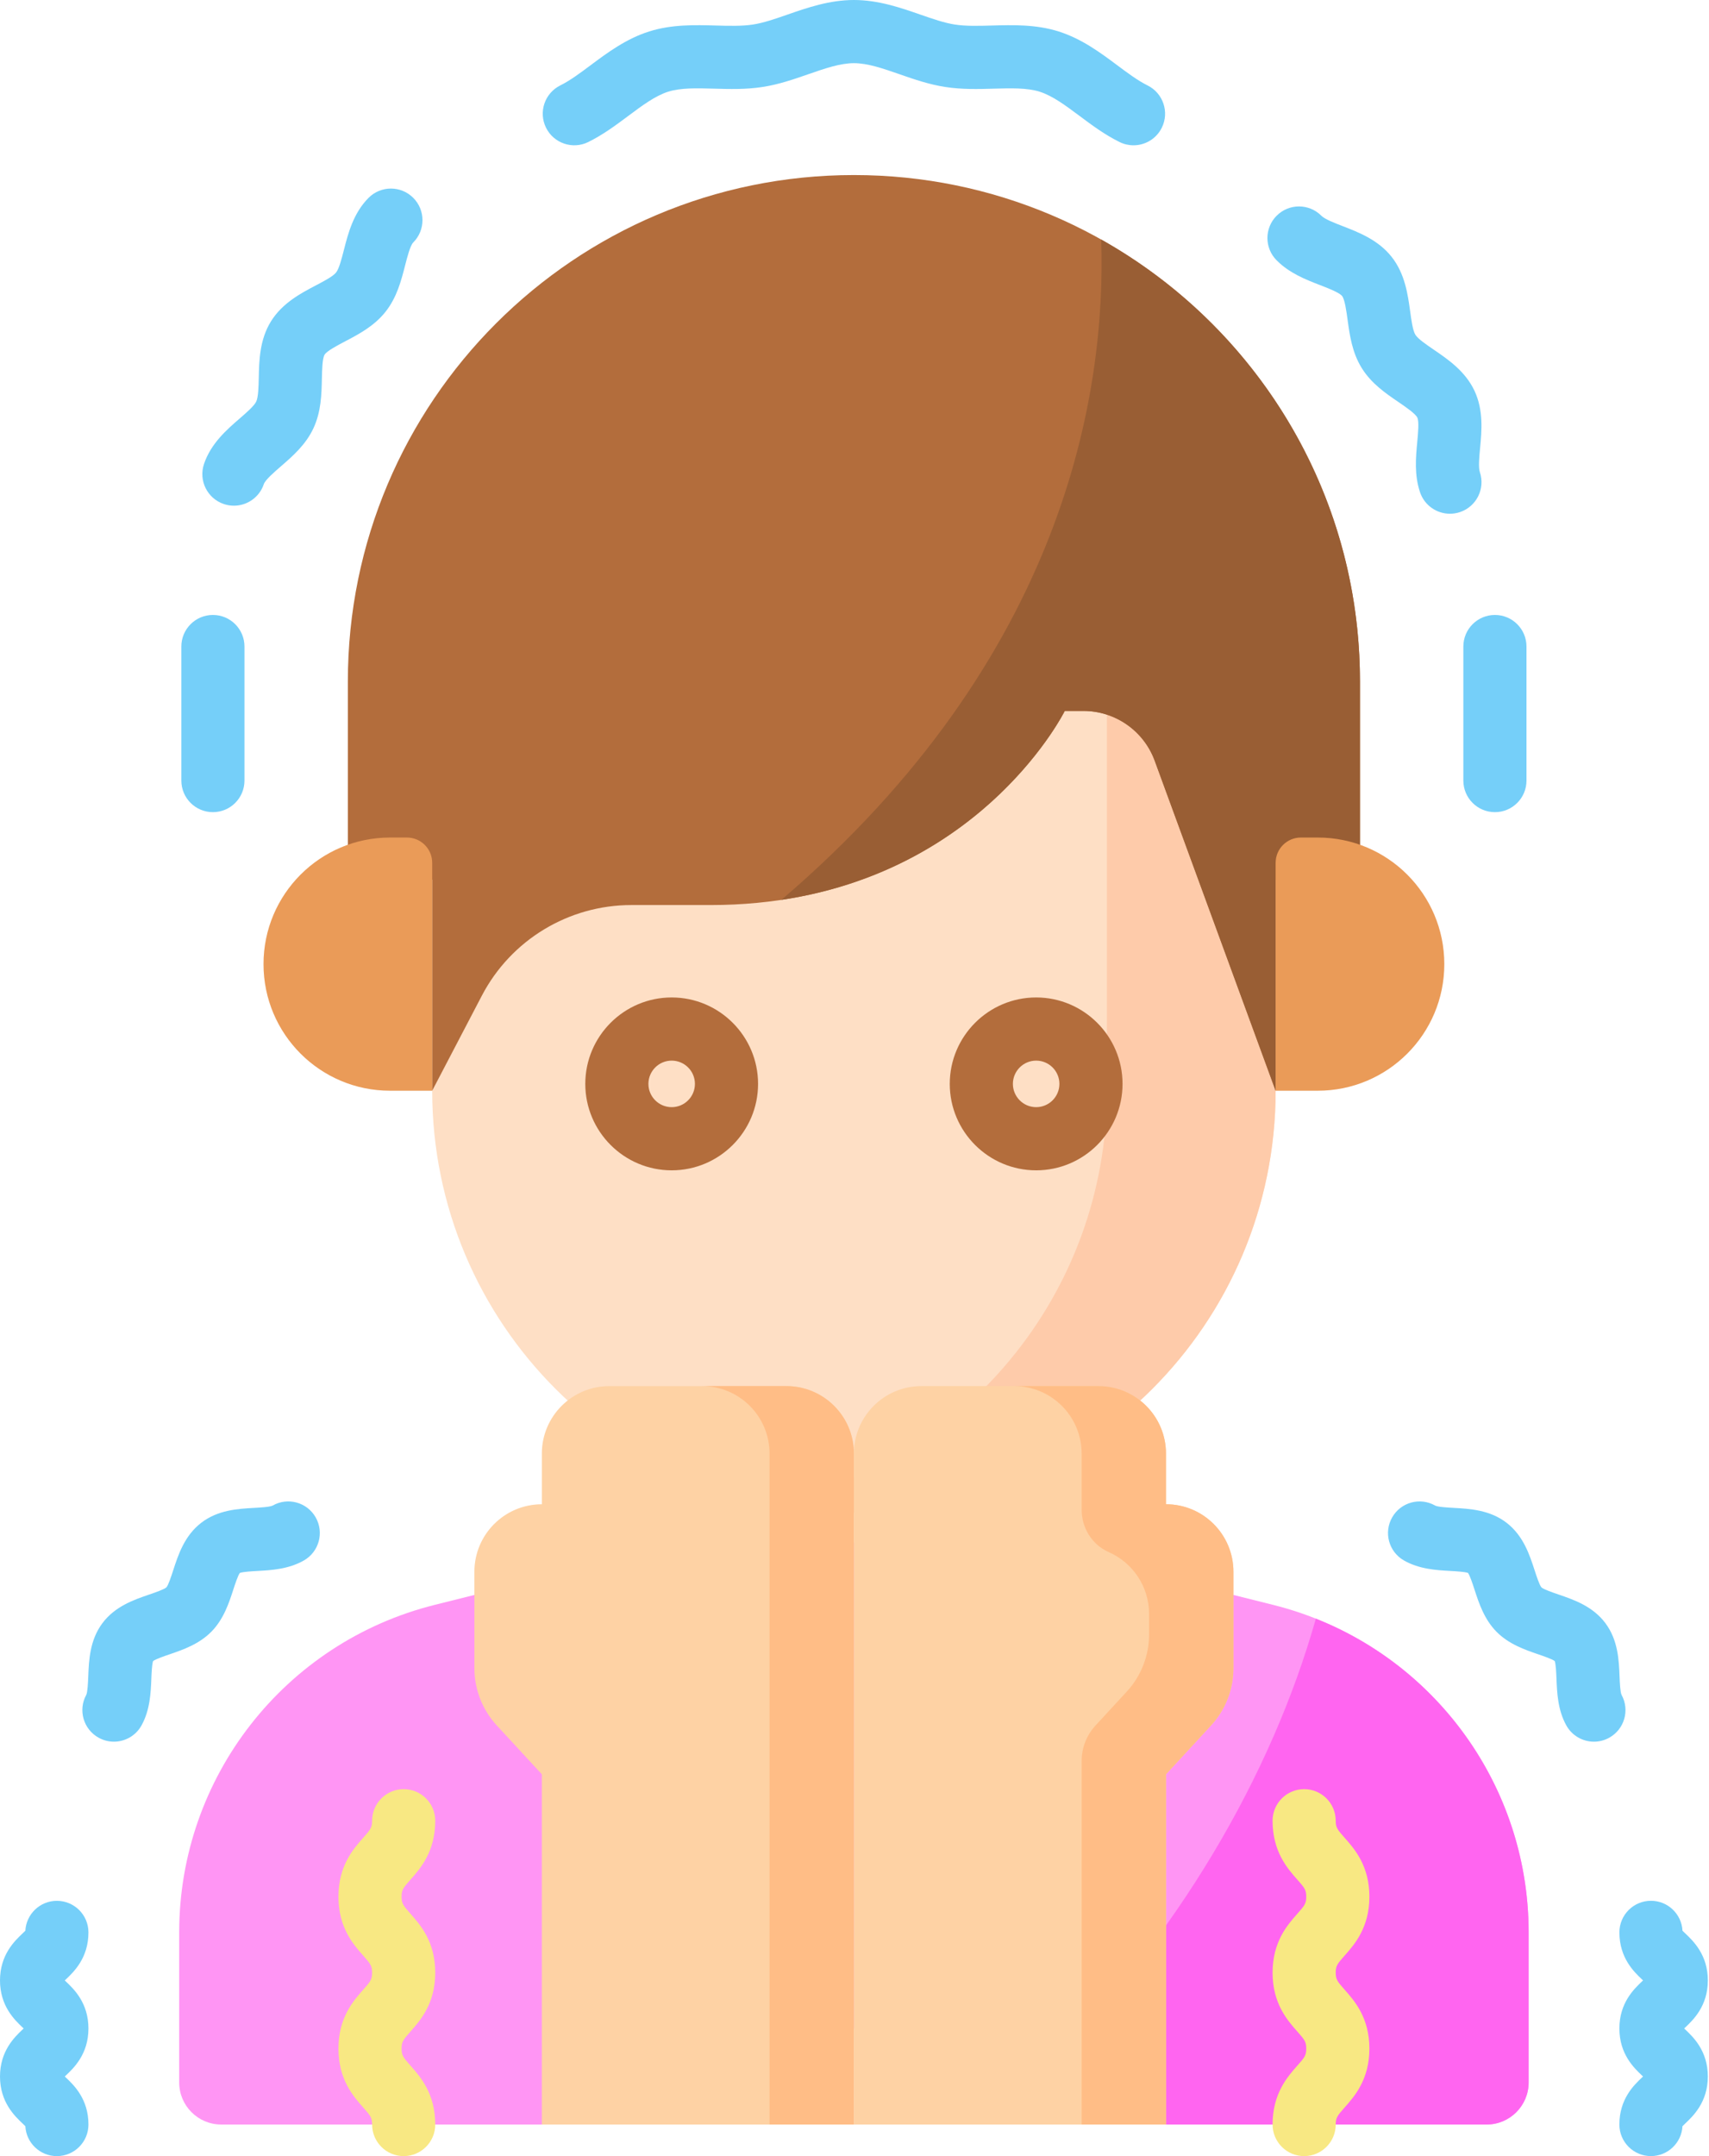 <?xml version="1.0" encoding="UTF-8"?> <svg xmlns="http://www.w3.org/2000/svg" width="276" height="348" viewBox="0 0 276 348" fill="none"> <path d="M266.625 347.996C263.81 347.996 261.527 345.717 261.527 342.902C261.527 338.773 263.891 336.531 265.16 335.327C265.218 335.272 265.283 335.211 265.347 335.15C265.283 335.088 265.219 335.028 265.161 334.973C263.891 333.769 261.528 331.528 261.528 327.398C261.528 323.269 263.891 321.027 265.16 319.823C265.219 319.766 265.284 319.705 265.349 319.643C265.284 319.58 265.219 319.518 265.16 319.462C263.891 318.258 261.529 316.016 261.529 311.887C261.529 309.071 263.811 306.789 266.626 306.789C269.352 306.789 271.578 308.928 271.717 311.619C271.85 311.754 272.032 311.927 272.179 312.066C273.448 313.27 275.811 315.513 275.811 319.642C275.811 323.771 273.448 326.013 272.179 327.218C272.12 327.273 272.056 327.335 271.991 327.396C272.055 327.458 272.119 327.519 272.177 327.574C273.447 328.778 275.81 331.019 275.81 335.148C275.81 339.277 273.447 341.518 272.177 342.723C272.031 342.862 271.849 343.034 271.717 343.17C271.571 345.857 269.347 347.996 266.625 347.996Z" fill="#75CFF9"></path> <path d="M257.421 281.11C255.623 281.11 253.878 280.157 252.948 278.47C251.574 275.981 251.46 273.208 251.369 270.98C251.331 270.035 251.273 268.637 251.087 268.095C250.62 267.762 249.296 267.308 248.4 267.001C246.291 266.279 243.666 265.381 241.672 263.356C239.684 261.337 238.828 258.705 238.14 256.59C237.846 255.685 237.41 254.347 237.082 253.874C236.543 253.683 235.155 253.605 234.216 253.553C231.985 253.428 229.209 253.273 226.732 251.859C224.287 250.464 223.436 247.35 224.832 244.905C226.227 242.46 229.339 241.609 231.785 243.005C232.229 243.231 233.767 243.317 234.785 243.374C237.379 243.519 240.608 243.7 243.306 245.776C246.022 247.867 247.027 250.954 247.834 253.436C248.146 254.392 248.615 255.835 248.943 256.21C249.299 256.533 250.745 257.028 251.701 257.356C254.165 258.199 257.231 259.249 259.274 261.987C261.316 264.724 261.449 267.962 261.555 270.563C261.597 271.574 261.659 273.103 261.879 273.555C263.238 276.02 262.34 279.117 259.875 280.476C259.097 280.907 258.253 281.11 257.421 281.11Z" fill="#75CFF9"></path> <path d="M9.185 348C6.46 348 4.234 345.862 4.094 343.171C3.962 343.036 3.78 342.864 3.634 342.725C2.364 341.521 0.001 339.279 0.001 335.15C0.001 331.021 2.364 328.78 3.634 327.576C3.692 327.52 3.756 327.46 3.82 327.399C3.755 327.337 3.691 327.276 3.632 327.22C2.363 326.016 0 323.773 0 319.644C0 315.515 2.363 313.273 3.632 312.068C3.779 311.929 3.961 311.756 4.094 311.62C4.238 308.934 6.462 306.795 9.184 306.795C11.999 306.795 14.282 309.073 14.282 311.888C14.282 316.017 11.919 318.26 10.65 319.464C10.591 319.52 10.526 319.582 10.461 319.644C10.526 319.706 10.591 319.768 10.65 319.824C11.92 321.029 14.282 323.271 14.282 327.4C14.282 331.529 11.919 333.77 10.649 334.974C10.591 335.03 10.528 335.09 10.464 335.151C10.528 335.212 10.592 335.274 10.65 335.329C11.92 336.533 14.283 338.775 14.283 342.904C14.283 345.718 12.001 348 9.185 348Z" fill="#75CFF9"></path> <path d="M18.394 281.108C17.561 281.108 16.717 280.904 15.937 280.473C13.473 279.115 12.576 276.017 13.932 273.553C14.15 273.098 14.212 271.573 14.254 270.564C14.36 267.963 14.493 264.726 16.535 261.989C18.578 259.25 21.644 258.201 24.108 257.357C25.064 257.03 26.51 256.535 26.88 256.197C27.194 255.837 27.664 254.393 27.975 253.437C28.782 250.956 29.787 247.868 32.502 245.777C35.201 243.701 38.43 243.52 41.024 243.375C42.042 243.318 43.58 243.232 44.03 243.002C46.476 241.607 49.585 242.46 50.981 244.905C52.377 247.35 51.522 250.465 49.078 251.86C46.6 253.274 43.824 253.43 41.593 253.554C40.655 253.607 39.267 253.684 38.728 253.876C38.4 254.348 37.964 255.686 37.67 256.591C36.982 258.706 36.125 261.339 34.137 263.357C32.142 265.382 29.518 266.28 27.41 267.002C26.514 267.308 25.189 267.762 24.722 268.096C24.537 268.638 24.479 270.035 24.44 270.981C24.349 273.209 24.236 275.981 22.862 278.471C21.933 280.156 20.191 281.108 18.394 281.108Z" fill="#75CFF9"></path> <path d="M246.873 311.888V336.105C246.873 339.857 243.835 342.902 240.076 342.902H188.304L137.905 327.391L87.507 342.902H35.735C31.976 342.902 28.938 339.857 28.938 336.105V311.888C28.938 286.889 45.95 265.091 70.209 259.028L110.663 248.915H165.147L205.602 259.028C229.86 265.091 246.873 286.889 246.873 311.888Z" fill="#FF95F4"></path> <path d="M246.872 311.888V336.105C246.872 339.857 243.834 342.902 240.076 342.902H188.304L166.513 336.194C167.023 335.711 167.533 335.208 168.036 334.705C190.268 312.466 205.323 286.59 212.508 261.258C233.02 269.394 246.872 289.336 246.872 311.888Z" fill="#FF65F0"></path> <path d="M69.799 109.299V176.043C69.799 213.656 100.291 244.148 137.905 244.148C175.519 244.148 206.011 213.656 206.011 176.043V109.299H69.799Z" fill="#FEDFC5"></path> <path d="M178.769 109.299V176.043C178.769 208.992 155.37 236.475 124.284 242.785C128.685 243.678 133.24 244.148 137.905 244.148C175.519 244.148 206.011 213.656 206.011 176.043V109.299H178.769V109.299Z" fill="#FECBAA"></path> <path d="M37.775 81.62C37.239 81.62 36.693 81.535 36.156 81.355C33.486 80.461 32.047 77.572 32.941 74.902C34.056 71.574 36.626 69.349 38.692 67.56C39.797 66.603 41.05 65.519 41.381 64.812C41.723 64.085 41.759 62.412 41.791 60.937C41.849 58.219 41.922 54.837 43.754 51.878C45.594 48.906 48.597 47.33 51.01 46.063C52.31 45.381 53.783 44.608 54.271 43.989C54.766 43.365 55.179 41.749 55.544 40.323C56.219 37.687 57.059 34.407 59.519 31.936C61.505 29.94 64.733 29.934 66.727 31.92C68.723 33.906 68.73 37.134 66.743 39.129C66.245 39.629 65.768 41.492 65.42 42.851C64.804 45.26 64.105 47.99 62.269 50.312C60.438 52.628 57.947 53.936 55.748 55.09C54.502 55.743 52.797 56.639 52.421 57.245C52.054 57.837 52.013 59.754 51.983 61.154C51.929 63.643 51.869 66.463 50.608 69.147C49.357 71.81 47.237 73.646 45.365 75.267C44.298 76.19 42.837 77.456 42.607 78.14C41.894 80.273 39.906 81.62 37.775 81.62Z" fill="#75CFF9"></path> <path d="M234.161 82.919C232.029 82.919 230.042 81.572 229.328 79.439C228.385 76.624 228.65 73.814 228.883 71.335C229.015 69.944 229.195 68.037 228.9 67.411C228.596 66.763 227.001 65.676 225.837 64.883C223.789 63.486 221.467 61.904 219.915 59.398C218.355 56.879 217.972 54.086 217.634 51.621C217.444 50.233 217.183 48.33 216.748 47.78C216.308 47.224 214.513 46.529 213.202 46.023C210.885 45.126 208.258 44.111 206.172 42.015C204.186 40.02 204.192 36.792 206.187 34.806C208.182 32.82 211.409 32.826 213.396 34.821C213.955 35.383 215.509 35.984 216.879 36.514C219.419 37.496 222.579 38.719 224.744 41.456C226.905 44.189 227.364 47.542 227.734 50.236C227.935 51.696 228.161 53.351 228.582 54.031C228.996 54.697 230.367 55.633 231.578 56.458C233.833 57.995 236.639 59.907 238.128 63.077C239.606 66.224 239.289 69.589 239.034 72.294C238.895 73.766 238.738 75.434 238.994 76.202C239.889 78.872 238.45 81.761 235.78 82.655C235.243 82.834 234.698 82.919 234.161 82.919Z" fill="#75CFF9"></path> <path d="M34.384 131.083C31.569 131.083 29.287 128.8 29.287 125.985V104.352C29.287 101.537 31.569 99.254 34.384 99.254C37.2 99.254 39.482 101.537 39.482 104.352V125.985C39.482 128.801 37.2 131.083 34.384 131.083Z" fill="#75CFF9"></path> <path d="M241.426 131.083C238.611 131.083 236.328 128.8 236.328 125.985V104.352C236.328 101.537 238.611 99.254 241.426 99.254C244.241 99.254 246.524 101.537 246.524 104.352V125.985C246.524 128.801 244.241 131.083 241.426 131.083Z" fill="#75CFF9"></path> <path d="M183.057 23.452C182.297 23.452 181.527 23.282 180.8 22.922C178.395 21.732 176.328 20.191 174.331 18.7C172.097 17.034 169.988 15.46 167.896 14.799C165.868 14.159 163.264 14.233 160.506 14.31C157.984 14.382 155.376 14.455 152.669 14.04C150.038 13.637 147.614 12.795 145.272 11.982C142.63 11.063 140.134 10.195 137.905 10.195C135.677 10.195 133.181 11.063 130.539 11.98C128.196 12.794 125.773 13.637 123.142 14.04C120.436 14.454 117.827 14.381 115.304 14.309C112.545 14.232 109.941 14.158 107.914 14.798C105.823 15.459 103.713 17.033 101.48 18.699C99.482 20.19 97.416 21.732 95.011 22.922C92.487 24.171 89.43 23.137 88.181 20.613C86.933 18.09 87.966 15.033 90.49 13.784C92.063 13.005 93.676 11.802 95.383 10.528C98.067 8.525 101.108 6.256 104.844 5.076C108.512 3.918 112.273 4.024 115.592 4.118C117.757 4.178 119.802 4.236 121.598 3.961C123.308 3.7 125.195 3.044 127.193 2.349C130.363 1.249 133.957 0 137.905 0C141.854 0 145.448 1.249 148.618 2.35C150.615 3.044 152.503 3.7 154.212 3.963C156.009 4.237 158.053 4.18 160.219 4.119C163.537 4.025 167.299 3.92 170.966 5.077C174.703 6.257 177.744 8.527 180.428 10.529C182.135 11.803 183.748 13.007 185.321 13.785C187.844 15.033 188.878 18.091 187.63 20.614C186.741 22.411 184.935 23.452 183.057 23.452Z" fill="#75CFF9"></path> <path d="M56.178 109.98V141.989H69.799V176.042L77.82 160.698C82.519 151.71 91.821 146.076 101.963 146.076H114.749C156.44 146.076 171.958 114.747 171.958 114.747H174.974C180.117 114.747 184.713 117.957 186.484 122.786L206.011 176.042V141.989H219.632V109.98C219.632 64.844 183.042 28.253 137.906 28.253C92.769 28.253 56.178 64.843 56.178 109.98Z" fill="#B36D3C"></path> <path d="M219.631 141.99V109.981C219.631 79.351 202.779 52.663 177.843 38.667C178.66 63.311 172.027 106.079 126.191 145.24C159.311 140.269 171.957 114.749 171.957 114.749H174.973C180.116 114.749 184.712 117.959 186.483 122.787L206.01 176.043V141.99H219.631Z" fill="#995E34"></path> <path d="M212.821 176.043H206.011V139.258C206.011 137.006 207.837 135.18 210.089 135.18H212.821C224.105 135.18 233.253 144.328 233.253 155.611C233.253 166.896 224.105 176.043 212.821 176.043Z" fill="#EA9B58"></path> <path d="M62.989 176.043H69.799V139.258C69.799 137.006 67.974 135.18 65.721 135.18H62.989C51.705 135.18 42.557 144.328 42.557 155.611C42.557 166.896 51.705 176.043 62.989 176.043Z" fill="#EA9B58"></path> <path d="M167.336 188.893C159.644 188.893 153.385 182.635 153.385 174.942C153.385 167.249 159.644 160.991 167.336 160.991C175.029 160.991 181.287 167.249 181.287 174.942C181.287 182.635 175.029 188.893 167.336 188.893ZM167.336 171.185C165.265 171.185 163.58 172.87 163.58 174.941C163.58 177.012 165.265 178.697 167.336 178.697C169.407 178.697 171.092 177.012 171.092 174.941C171.092 172.87 169.407 171.185 167.336 171.185Z" fill="#B36D3C"></path> <path d="M108.474 188.893C100.782 188.893 94.523 182.635 94.523 174.942C94.523 167.249 100.782 160.991 108.474 160.991C116.167 160.991 122.426 167.249 122.426 174.942C122.426 182.635 116.167 188.893 108.474 188.893ZM108.474 171.185C106.403 171.185 104.718 172.87 104.718 174.941C104.718 177.012 106.403 178.697 108.474 178.697C110.545 178.697 112.23 177.012 112.23 174.941C112.23 172.87 110.545 171.185 108.474 171.185Z" fill="#B36D3C"></path> <path d="M87.507 242.789V234.616C87.507 228.598 92.385 223.72 98.403 223.72H127.008C133.026 223.72 137.905 228.598 137.905 234.616V342.904H87.507V286.376L80.224 278.485C77.903 275.968 76.614 272.671 76.614 269.248V253.682C76.613 247.666 81.491 242.789 87.507 242.789Z" fill="#FED2A4"></path> <path d="M127.007 223.718H113.387C119.404 223.718 124.283 228.596 124.283 234.614V342.903H137.904V234.614C137.904 228.596 133.025 223.718 127.007 223.718Z" fill="#FFBD86"></path> <path d="M188.303 242.787V234.615C188.303 228.597 183.424 223.718 177.406 223.718H148.801C142.783 223.718 137.905 228.597 137.905 234.615V342.902H188.303V286.375L195.585 278.483C197.907 275.967 199.195 272.669 199.195 269.246V253.68C199.196 247.664 194.319 242.787 188.303 242.787Z" fill="#FED2A4"></path> <path d="M188.303 242.787V234.614C188.303 228.596 183.424 223.718 177.406 223.718H163.785C169.803 223.718 174.682 228.596 174.682 234.614V243.674C174.682 246.613 176.37 249.331 179.061 250.514C182.896 252.199 185.575 256.033 185.575 260.491V263.797C185.575 267.22 184.286 270.518 181.965 273.034L176.926 278.494C175.483 280.058 174.682 282.106 174.682 284.234V342.902H188.303V286.375L195.585 278.483C197.907 275.966 199.196 272.669 199.196 269.246V253.68C199.196 247.664 194.319 242.787 188.303 242.787Z" fill="#FFBD86"></path> <path d="M210.617 347.999C207.802 347.999 205.519 345.716 205.519 342.901C205.519 337.902 207.929 335.187 209.523 333.39C210.707 332.057 210.957 331.736 210.957 330.647C210.957 329.556 210.706 329.235 209.523 327.901C207.929 326.104 205.519 323.389 205.519 318.389C205.519 313.389 207.928 310.673 209.523 308.877C210.707 307.542 210.957 307.222 210.957 306.13C210.957 305.038 210.706 304.717 209.522 303.382C207.928 301.585 205.519 298.87 205.519 293.869C205.519 291.054 207.802 288.771 210.617 288.771C213.432 288.771 215.715 291.054 215.715 293.869C215.715 294.961 215.966 295.282 217.15 296.616C218.743 298.414 221.152 301.129 221.152 306.129C221.152 311.129 218.743 313.845 217.149 315.642C215.965 316.976 215.715 317.297 215.715 318.388C215.715 319.479 215.966 319.8 217.149 321.135C218.743 322.932 221.152 325.647 221.152 330.647C221.152 335.646 218.743 338.361 217.148 340.157C215.965 341.491 215.715 341.811 215.715 342.901C215.715 345.716 213.432 347.999 210.617 347.999Z" fill="#F8E883"></path> <path d="M65.193 347.999C62.378 347.999 60.096 345.716 60.096 342.901C60.096 341.811 59.845 341.491 58.662 340.157C57.068 338.361 54.658 335.646 54.658 330.647C54.658 325.647 57.067 322.932 58.661 321.135C59.846 319.801 60.096 319.48 60.096 318.388C60.096 317.297 59.845 316.976 58.661 315.642C57.068 313.844 54.658 311.129 54.658 306.129C54.658 301.129 57.067 298.413 58.661 296.616C59.845 295.282 60.096 294.961 60.096 293.869C60.096 291.054 62.378 288.771 65.193 288.771C68.008 288.771 70.291 291.054 70.291 293.869C70.291 298.869 67.882 301.585 66.288 303.382C65.104 304.717 64.853 305.038 64.853 306.13C64.853 307.222 65.104 307.542 66.287 308.877C67.881 310.674 70.291 313.389 70.291 318.389C70.291 323.389 67.882 326.104 66.287 327.901C65.103 329.235 64.853 329.556 64.853 330.647C64.853 331.736 65.104 332.057 66.287 333.39C67.881 335.187 70.291 337.902 70.291 342.901C70.291 345.716 68.008 347.999 65.193 347.999Z" fill="#F8E883"></path> </svg> 